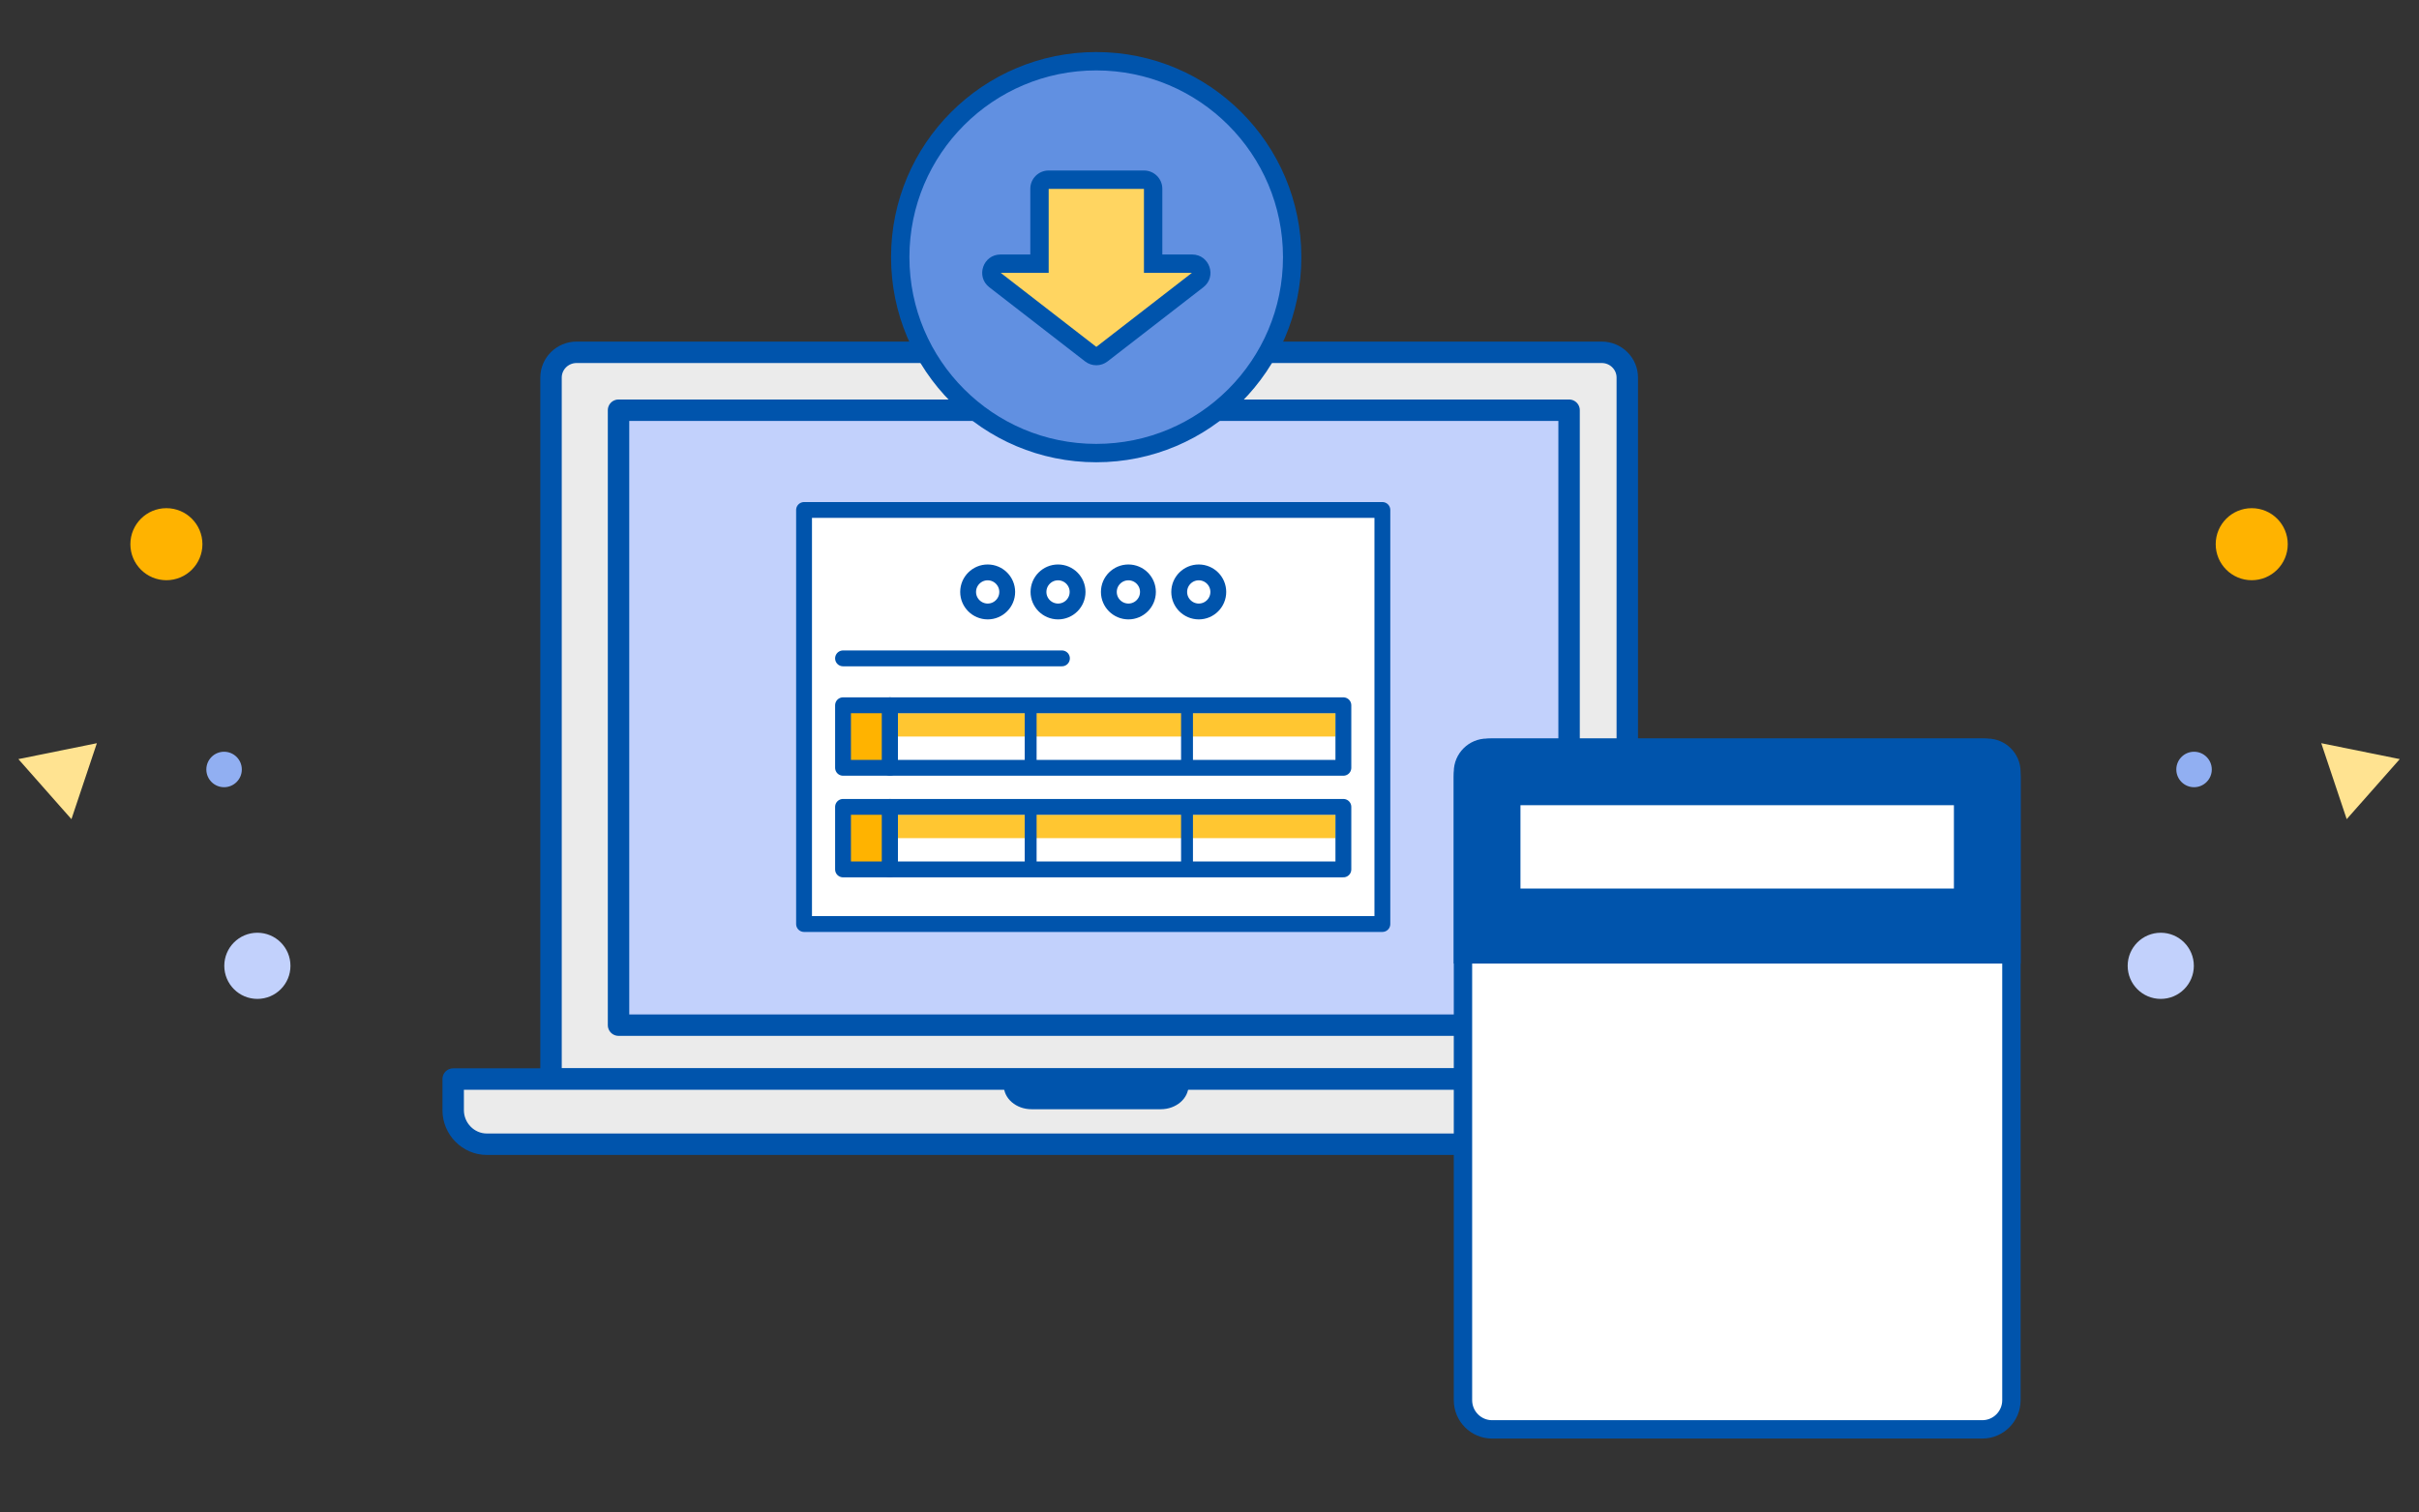 <svg width="395" height="247" viewBox="0 0 395 247" fill="none" xmlns="http://www.w3.org/2000/svg">
<rect x="0" y="0" width="395" height="247" fill="#333333" stroke="none"/>
<g clip-path="url(#clip0_90_24)">
<path d="M265.738 176.238H89.978V61.669C89.978 59.394 91.847 57.543 94.145 57.543H261.554C263.852 57.543 265.721 59.394 265.721 61.669V176.238H265.738Z" fill="white" fill-opacity="0.9" stroke="#0054AC" stroke-width="3.5" stroke-miterlimit="10" stroke-linejoin="round"/>
<path d="M256.217 67H101V167.435H256.217V67Z" fill="#C2D1FC" stroke="#0054AC" stroke-width="3.5" stroke-miterlimit="10" stroke-linejoin="round"/>
<path d="M284 176.239V181.322C284 184.376 281.526 186.884 278.507 186.884H79.493C76.474 186.884 74 184.376 74 181.322V176.239H284Z" fill="white" fill-opacity="0.9" stroke="#0054AC" stroke-width="3.5" stroke-miterlimit="10" stroke-linejoin="round"/>
<path d="M194.08 177.279C194.08 179.429 192.05 181.169 189.542 181.169H168.44C165.932 181.169 163.902 179.429 163.902 177.279H194.08Z" fill="#0054AC"/>
<path d="M323.69 233.459H243.644C241.022 233.459 238.889 231.326 238.889 228.69V126.894C238.889 124.258 241.022 122.126 243.644 122.126H323.69C326.312 122.126 328.445 124.258 328.445 126.894V228.69C328.445 231.326 326.312 233.459 323.69 233.459Z" fill="white" stroke="#0054AC" stroke-width="3"/>
<path d="M237.389 126.07C237.389 123.063 239.827 120.626 242.834 120.626H324.5C327.507 120.626 329.945 123.063 329.945 126.07V157.376H237.389V126.07Z" fill="#0054AC"/>
<path d="M319.056 131.514H248.278V145.126H319.056V131.514Z" fill="white"/>
<mask id="path-8-inside-1_90_24" fill="white">
<rect x="248.278" y="165.542" width="13.611" height="10.889" rx="1.361"/>
</mask>
<rect x="248.278" y="165.542" width="13.611" height="10.889" rx="1.361" fill="#91AFF2" stroke="#0054AC" stroke-width="6" mask="url(#path-8-inside-1_90_24)"/>
<mask id="path-9-inside-2_90_24" fill="white">
<rect x="248.278" y="181.876" width="13.611" height="10.889" rx="1.361"/>
</mask>
<rect x="248.278" y="181.876" width="13.611" height="10.889" rx="1.361" fill="#91AFF2" stroke="#0054AC" stroke-width="6" mask="url(#path-9-inside-2_90_24)"/>
<mask id="path-10-inside-3_90_24" fill="white">
<rect x="248.278" y="198.209" width="13.611" height="10.889" rx="1.361"/>
</mask>
<rect x="248.278" y="198.209" width="13.611" height="10.889" rx="1.361" fill="#91AFF2" stroke="#0054AC" stroke-width="6" mask="url(#path-10-inside-3_90_24)"/>
<mask id="path-11-inside-4_90_24" fill="white">
<rect x="248.278" y="214.542" width="13.611" height="10.889" rx="1.361"/>
</mask>
<rect x="248.278" y="214.542" width="13.611" height="10.889" rx="1.361" fill="#91AFF2" stroke="#0054AC" stroke-width="6" mask="url(#path-11-inside-4_90_24)"/>
<mask id="path-12-inside-5_90_24" fill="white">
<rect x="305.445" y="165.542" width="13.611" height="10.889" rx="1.361"/>
</mask>
<rect x="305.445" y="165.542" width="13.611" height="10.889" rx="1.361" fill="#91AFF2" stroke="#0054AC" stroke-width="6" mask="url(#path-12-inside-5_90_24)"/>
<mask id="path-13-inside-6_90_24" fill="white">
<rect x="305.445" y="181.876" width="13.611" height="10.889" rx="1.361"/>
</mask>
<rect x="305.445" y="181.876" width="13.611" height="10.889" rx="1.361" fill="#91AFF2" stroke="#0054AC" stroke-width="6" mask="url(#path-13-inside-6_90_24)"/>
<mask id="path-14-inside-7_90_24" fill="white">
<rect x="286.389" y="165.542" width="13.611" height="10.889" rx="1.361"/>
</mask>
<rect x="286.389" y="165.542" width="13.611" height="10.889" rx="1.361" fill="#91AFF2" stroke="#0054AC" stroke-width="6" mask="url(#path-14-inside-7_90_24)"/>
<mask id="path-15-inside-8_90_24" fill="white">
<rect x="286.389" y="181.876" width="13.611" height="10.889" rx="1.361"/>
</mask>
<rect x="286.389" y="181.876" width="13.611" height="10.889" rx="1.361" fill="#91AFF2" stroke="#0054AC" stroke-width="6" mask="url(#path-15-inside-8_90_24)"/>
<mask id="path-16-inside-9_90_24" fill="white">
<rect x="286.389" y="198.209" width="13.611" height="10.889" rx="1.361"/>
</mask>
<rect x="286.389" y="198.209" width="13.611" height="10.889" rx="1.361" fill="#91AFF2" stroke="#0054AC" stroke-width="6" mask="url(#path-16-inside-9_90_24)"/>
<mask id="path-17-inside-10_90_24" fill="white">
<rect x="305.445" y="198.209" width="13.611" height="27.222" rx="1.361"/>
</mask>
<rect x="305.445" y="198.209" width="13.611" height="27.222" rx="1.361" fill="#0054AC" stroke="#0054AC" stroke-width="6" mask="url(#path-17-inside-10_90_24)"/>
<mask id="path-18-inside-11_90_24" fill="white">
<rect x="286.389" y="214.542" width="13.611" height="10.889" rx="1.361"/>
</mask>
<rect x="286.389" y="214.542" width="13.611" height="10.889" rx="1.361" fill="#91AFF2" stroke="#0054AC" stroke-width="6" mask="url(#path-18-inside-11_90_24)"/>
<mask id="path-19-inside-12_90_24" fill="white">
<rect x="267.334" y="165.542" width="13.611" height="10.889" rx="1.361"/>
</mask>
<rect x="267.334" y="165.542" width="13.611" height="10.889" rx="1.361" fill="#91AFF2" stroke="#0054AC" stroke-width="6" mask="url(#path-19-inside-12_90_24)"/>
<mask id="path-20-inside-13_90_24" fill="white">
<rect x="267.334" y="181.876" width="13.611" height="10.889" rx="1.361"/>
</mask>
<rect x="267.334" y="181.876" width="13.611" height="10.889" rx="1.361" fill="#91AFF2" stroke="#0054AC" stroke-width="6" mask="url(#path-20-inside-13_90_24)"/>
<mask id="path-21-inside-14_90_24" fill="white">
<rect x="267.334" y="198.209" width="13.611" height="10.889" rx="1.361"/>
</mask>
<rect x="267.334" y="198.209" width="13.611" height="10.889" rx="1.361" fill="#91AFF2" stroke="#0054AC" stroke-width="6" mask="url(#path-21-inside-14_90_24)"/>
<mask id="path-22-inside-15_90_24" fill="white">
<rect x="267.334" y="214.542" width="13.611" height="10.889" rx="1.361"/>
</mask>
<rect x="267.334" y="214.542" width="13.611" height="10.889" rx="1.361" fill="#91AFF2" stroke="#0054AC" stroke-width="6" mask="url(#path-22-inside-15_90_24)"/>
<path d="M131.294 83.294H225.728V150.919L131.294 150.919L131.294 83.294V83.294Z" fill="white" stroke="#0054AC" stroke-width="2.587" stroke-linejoin="round"/>
<path d="M192.554 96.681C192.554 94.919 193.984 93.489 195.745 93.489C197.507 93.489 198.937 94.919 198.937 96.681C198.937 98.442 197.507 99.872 195.745 99.872C193.984 99.863 192.554 98.442 192.554 96.681Z" stroke="#0054AC" stroke-width="2.587" stroke-miterlimit="10" stroke-linejoin="round"/>
<path d="M181.065 96.681C181.065 94.919 182.495 93.489 184.257 93.489C186.018 93.489 187.448 94.919 187.448 96.681C187.448 98.442 186.018 99.872 184.257 99.872C182.495 99.863 181.065 98.442 181.065 96.681Z" stroke="#0054AC" stroke-width="2.587" stroke-miterlimit="10" stroke-linejoin="round"/>
<path d="M169.575 96.681C169.575 94.919 171.005 93.489 172.767 93.489C174.528 93.489 175.958 94.919 175.958 96.681C175.958 98.442 174.528 99.872 172.767 99.872C171.005 99.863 169.575 98.442 169.575 96.681Z" stroke="#0054AC" stroke-width="2.587" stroke-miterlimit="10" stroke-linejoin="round"/>
<path d="M158.086 96.681C158.086 94.919 159.516 93.489 161.277 93.489C163.039 93.489 164.469 94.919 164.469 96.681C164.469 98.442 163.039 99.872 161.277 99.872C159.516 99.863 158.086 98.442 158.086 96.681Z" stroke="#0054AC" stroke-width="2.587" stroke-miterlimit="10" stroke-linejoin="round"/>
<path d="M218.085 116.468H146.596V120.298H218.085V116.468Z" fill="#FFC631"/>
<path d="M145.319 115.191H137.659V125.404H145.319V115.191Z" fill="#FFB300" stroke="#0054AC" stroke-width="2.587" stroke-miterlimit="10" stroke-linejoin="round"/>
<path d="M219.361 115.191H145.318V125.404H219.361V115.191Z" stroke="#0054AC" stroke-width="2.587" stroke-miterlimit="10" stroke-linejoin="round"/>
<path d="M168.298 125.404V115.191" stroke="#0054AC" stroke-width="1.94" stroke-miterlimit="10" stroke-linejoin="round"/>
<path d="M193.829 125.404V115.191" stroke="#0054AC" stroke-width="1.94" stroke-miterlimit="10" stroke-linejoin="round"/>
<path d="M218.085 133.064H146.596V136.894H218.085V133.064Z" fill="#FFC631"/>
<path d="M145.319 131.787H137.659V142H145.319V131.787Z" fill="#FFB300" stroke="#0054AC" stroke-width="2.587" stroke-miterlimit="10" stroke-linejoin="round"/>
<path d="M219.361 131.787H145.318V142H219.361V131.787Z" stroke="#0054AC" stroke-width="2.587" stroke-miterlimit="10" stroke-linejoin="round"/>
<path d="M168.298 142V131.787" stroke="#0054AC" stroke-width="1.94" stroke-miterlimit="10" stroke-linejoin="round"/>
<path d="M193.829 142V131.787" stroke="#0054AC" stroke-width="1.94" stroke-miterlimit="10" stroke-linejoin="round"/>
<path d="M137.659 107.532H173.404" stroke="#0054AC" stroke-width="2.587" stroke-linecap="round"/>
<path d="M36.591 128.574C38.19 128.574 39.486 127.277 39.486 125.678C39.486 124.079 38.19 122.782 36.591 122.782C34.992 122.782 33.695 124.079 33.695 125.678C33.695 127.277 34.992 128.574 36.591 128.574Z" fill="#91AFF2"/>
<path d="M27.171 94.766C30.42 94.766 33.054 92.132 33.054 88.883C33.054 85.634 30.42 83 27.171 83C23.922 83 21.289 85.634 21.289 88.883C21.289 92.132 23.922 94.766 27.171 94.766Z" fill="#FFB300"/>
<path d="M42.027 163.149C45.01 163.149 47.429 160.73 47.429 157.747C47.429 154.763 45.01 152.345 42.027 152.345C39.043 152.345 36.625 154.763 36.625 157.747C36.625 160.73 39.043 163.149 42.027 163.149Z" fill="#C2D1FC"/>
<path d="M15.818 121.387L11.664 133.793L3 123.985L15.818 121.387Z" fill="#FFE391"/>
<path d="M358.268 128.574C359.867 128.574 361.163 127.277 361.163 125.678C361.163 124.079 359.867 122.782 358.268 122.782C356.668 122.782 355.372 124.079 355.372 125.678C355.372 127.277 356.668 128.574 358.268 128.574Z" fill="#91AFF2"/>
<path d="M367.686 94.766C370.935 94.766 373.569 92.132 373.569 88.883C373.569 85.634 370.935 83 367.686 83C364.437 83 361.804 85.634 361.804 88.883C361.804 92.132 364.437 94.766 367.686 94.766Z" fill="#FFB300"/>
<path d="M352.831 163.149C355.814 163.149 358.233 160.73 358.233 157.747C358.233 154.763 355.814 152.345 352.831 152.345C349.847 152.345 347.429 154.763 347.429 157.747C347.429 160.73 349.847 163.149 352.831 163.149Z" fill="#C2D1FC"/>
<path d="M391.859 123.985L383.195 133.793L379.04 121.387L391.859 123.985Z" fill="#FFE391"/>
<path d="M179 74C196.673 74 211 59.673 211 42C211 24.327 196.673 10 179 10C161.327 10 147 24.327 147 42C147 59.673 161.327 74 179 74Z" fill="#6190E1" stroke="#0054AC" stroke-width="3" stroke-miterlimit="10" stroke-linejoin="round"/>
<path fill-rule="evenodd" clip-rule="evenodd" d="M171.228 29.349C170.406 29.349 169.739 30.015 169.739 30.837V43.067H163.376C161.957 43.067 161.342 44.863 162.464 45.732L178.108 57.846C178.645 58.261 179.394 58.261 179.931 57.846L195.574 45.732C196.696 44.863 196.082 43.067 194.663 43.067H188.297V30.837C188.297 30.015 187.63 29.349 186.808 29.349H171.228Z" fill="#FFD561"/>
<path d="M169.739 43.067V44.567H171.239V43.067H169.739ZM162.464 45.732L161.546 46.918L161.546 46.918L162.464 45.732ZM178.108 57.846L177.19 59.032L177.19 59.032L178.108 57.846ZM179.931 57.846L179.012 56.66L179.012 56.66L179.931 57.846ZM195.574 45.732L194.656 44.546L194.656 44.546L195.574 45.732ZM188.297 43.067H186.797V44.567H188.297V43.067ZM171.239 30.837C171.239 30.836 171.239 30.837 171.239 30.838C171.239 30.839 171.238 30.841 171.238 30.842C171.237 30.843 171.237 30.844 171.236 30.845C171.236 30.845 171.236 30.845 171.236 30.846C171.236 30.846 171.236 30.846 171.235 30.846C171.235 30.846 171.234 30.847 171.233 30.847C171.231 30.848 171.23 30.848 171.228 30.849C171.227 30.849 171.226 30.849 171.228 30.849V27.849C169.577 27.849 168.239 29.187 168.239 30.837H171.239ZM171.239 43.067V30.837H168.239V43.067H171.239ZM169.739 41.567H163.376V44.567H169.739V41.567ZM163.376 41.567C160.527 41.567 159.294 45.174 161.546 46.918L163.383 44.546C163.375 44.54 163.372 44.536 163.371 44.536C163.37 44.535 163.371 44.536 163.373 44.538C163.375 44.541 163.377 44.544 163.379 44.549C163.38 44.553 163.382 44.557 163.383 44.56C163.384 44.567 163.384 44.57 163.384 44.569C163.384 44.568 163.385 44.564 163.387 44.559C163.388 44.553 163.39 44.55 163.391 44.549C163.392 44.548 163.39 44.551 163.384 44.555C163.381 44.557 163.378 44.56 163.374 44.562C163.37 44.564 163.366 44.566 163.363 44.567C163.36 44.568 163.359 44.568 163.36 44.568C163.361 44.567 163.366 44.567 163.376 44.567V41.567ZM161.546 46.918L177.19 59.032L179.026 56.66L163.383 44.546L161.546 46.918ZM177.19 59.032C178.267 59.866 179.772 59.866 180.849 59.032L179.012 56.66C179.012 56.66 179.012 56.66 179.013 56.659C179.014 56.659 179.015 56.658 179.016 56.658C179.018 56.657 179.019 56.657 179.019 56.657C179.02 56.657 179.021 56.657 179.023 56.658C179.024 56.658 179.025 56.659 179.025 56.659C179.026 56.66 179.027 56.66 179.026 56.66L177.19 59.032ZM180.849 59.032L196.493 46.918L194.656 44.546L179.012 56.66L180.849 59.032ZM196.493 46.918C198.745 45.174 197.512 41.567 194.663 41.567V44.567C194.672 44.567 194.677 44.567 194.679 44.568C194.68 44.568 194.679 44.568 194.675 44.567C194.672 44.566 194.669 44.564 194.665 44.562C194.661 44.56 194.657 44.557 194.654 44.555C194.649 44.551 194.647 44.548 194.648 44.549C194.648 44.55 194.65 44.553 194.652 44.559C194.654 44.564 194.654 44.568 194.654 44.569C194.654 44.57 194.654 44.567 194.656 44.56C194.657 44.557 194.658 44.553 194.66 44.549C194.662 44.544 194.664 44.541 194.666 44.538C194.668 44.536 194.669 44.535 194.668 44.536C194.667 44.536 194.663 44.54 194.656 44.546L196.493 46.918ZM194.663 41.567H188.297V44.567H194.663V41.567ZM186.797 30.837V43.067H189.797V30.837H186.797ZM186.808 30.849C186.809 30.849 186.809 30.849 186.807 30.849C186.806 30.848 186.805 30.848 186.803 30.847C186.802 30.847 186.801 30.846 186.801 30.846C186.8 30.846 186.8 30.846 186.8 30.846C186.8 30.845 186.8 30.845 186.799 30.845C186.799 30.844 186.799 30.843 186.798 30.842C186.798 30.841 186.797 30.839 186.797 30.838C186.796 30.837 186.797 30.836 186.797 30.837H189.797C189.797 29.187 188.459 27.849 186.808 27.849V30.849ZM171.228 30.849H186.808V27.849H171.228V30.849Z" fill="#0054AC"/>
</g>
<defs>
<clipPath id="clip0_90_24">
<rect width="395" height="247" fill="white"/>
</clipPath>
</defs>
</svg>
